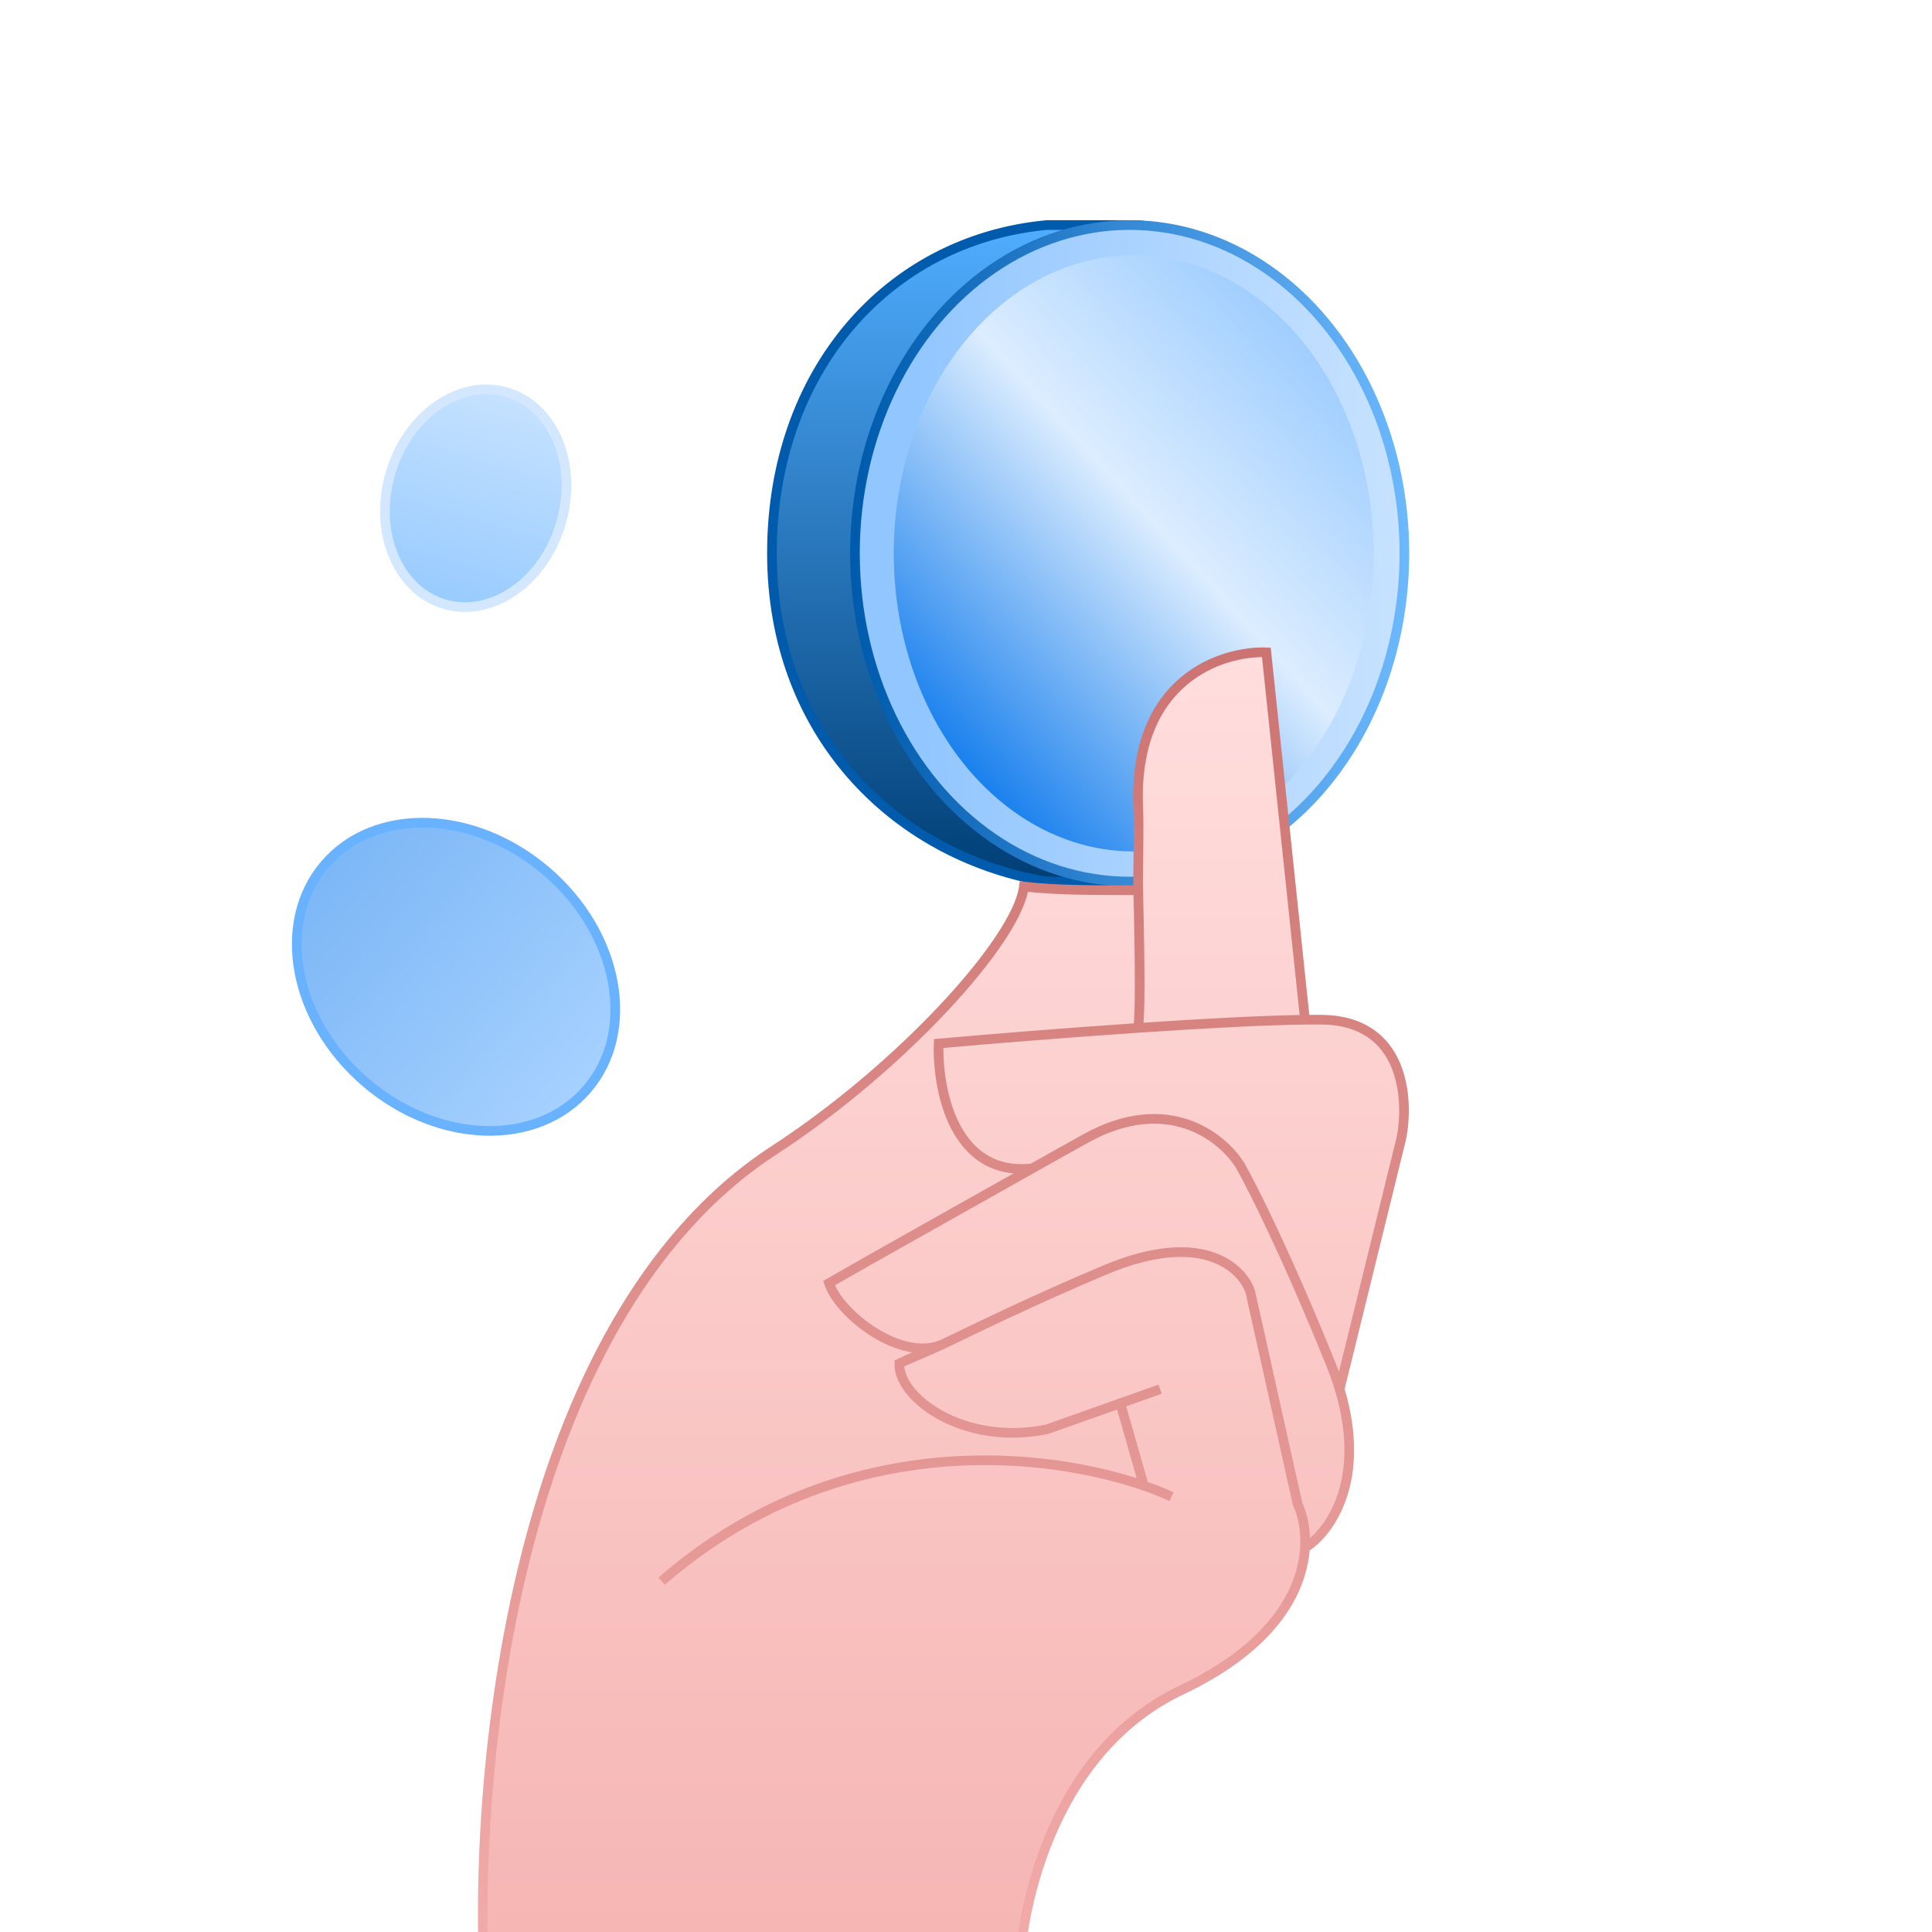 <svg width="56" height="56" viewBox="0 0 56 56" fill="none" xmlns="http://www.w3.org/2000/svg">
<g clip-path="url(#clip0_11326_100309)">
<path d="M38.301 16.038C38.301 20.331 36.047 24.28 32.784 25.479C32.643 25.53 32.494 25.553 32.344 25.553C31.927 25.553 31.025 25.553 30.456 25.553C30.377 25.553 30.299 25.547 30.222 25.533C25.887 24.758 22.375 21.247 22.375 16.038C22.375 10.783 25.715 6.958 30.338 6.523C31.021 6.523 32.337 6.523 32.907 6.523C33.089 6.523 33.269 6.556 33.434 6.632C36.44 8.008 38.301 11.956 38.301 16.038Z" fill="url(#paint0_linear_11326_100309)" stroke="#005BAD" stroke-width="0.28"/>
<ellipse cx="32.744" cy="16.038" rx="7.963" ry="9.515" fill="url(#paint1_linear_11326_100309)" stroke="url(#paint2_linear_11326_100309)" stroke-width="0.28"/>
<ellipse cx="32.861" cy="16.039" rx="6.955" ry="8.641" fill="url(#paint3_linear_11326_100309)"/>
<ellipse cx="13.218" cy="28.313" rx="4.028" ry="5.004" transform="rotate(-49.425 13.218 28.313)" fill="url(#paint4_linear_11326_100309)" stroke="#69B2FF" stroke-width="0.28"/>
<ellipse cx="13.788" cy="14.442" rx="2.576" ry="3.201" transform="rotate(16.375 13.788 14.442)" fill="url(#paint5_linear_11326_100309)" stroke="#D3E8FF" stroke-width="0.28"/>
<path d="M34.247 48.985C30.394 50.812 29.486 55.586 29.514 57.745H14.06C13.666 51.679 14.791 38.306 22.442 33.337C26.068 30.981 29.482 27.274 29.679 25.697C30.585 25.804 31.674 25.804 32.992 25.804C32.978 25.215 33.022 24.116 32.992 23.411C32.834 19.703 35.402 18.864 36.706 18.908L37.825 29.558C38.002 29.555 38.166 29.555 38.316 29.557C40.709 29.583 40.847 31.864 40.617 33.001L38.83 40.266C39.628 42.921 38.534 44.424 37.825 44.865C37.751 46.081 36.944 47.706 34.247 48.985Z" fill="url(#paint6_linear_11326_100309)"/>
<path d="M33.626 40.266L32.473 40.675M32.473 40.675L30.346 41.429C27.921 41.927 26.026 40.502 26.068 39.519C26.259 39.423 27.002 39.119 27.352 38.952M32.473 40.675L33.154 43.062M33.958 43.38C31.342 42.19 24.724 41.014 19.178 45.83M37.825 44.865C37.751 46.081 36.944 47.706 34.247 48.985C30.394 50.812 29.486 55.586 29.514 57.745H14.06C13.666 51.679 14.791 38.306 22.442 33.337C26.068 30.981 29.482 27.274 29.679 25.697C30.585 25.804 31.674 25.804 32.992 25.804M37.825 44.865C37.857 44.344 37.755 43.899 37.61 43.588L36.24 37.443C36.004 36.737 34.828 35.625 32.005 36.82C29.855 37.731 28.468 38.418 27.352 38.952M37.825 44.865C38.534 44.424 39.628 42.921 38.83 40.266M27.352 38.952C26.162 39.521 24.332 38.109 24.029 37.193C25.32 36.447 27.667 35.138 29.925 33.865M38.83 40.266C38.758 40.027 38.671 39.778 38.566 39.519C37.304 36.397 36.297 34.398 35.951 33.79C35.453 32.973 33.858 31.672 31.467 33.001C30.998 33.261 30.475 33.554 29.925 33.865M38.83 40.266L40.617 33.001C40.847 31.864 40.709 29.583 38.316 29.557C38.166 29.555 38.002 29.555 37.825 29.558M37.825 29.558L36.706 18.908C35.402 18.864 32.834 19.703 32.992 23.411C33.022 24.116 32.978 25.215 32.992 25.804M37.825 29.558C36.617 29.572 34.825 29.67 32.992 29.794M32.992 29.794C30.816 29.941 28.584 30.124 27.207 30.247C27.163 31.61 27.661 34.12 29.925 33.865M32.992 29.794C33.045 29.322 33.051 28.312 32.992 25.804" stroke="url(#paint7_linear_11326_100309)" stroke-width="0.28"/>
</g>
<defs>
<linearGradient id="paint0_linear_11326_100309" x1="30.338" y1="6.523" x2="30.338" y2="25.553" gradientUnits="userSpaceOnUse">
<stop stop-color="#50ADFF"/>
<stop offset="1" stop-color="#003E75"/>
</linearGradient>
<linearGradient id="paint1_linear_11326_100309" x1="40.707" y1="16.465" x2="26.569" y2="16.795" gradientUnits="userSpaceOnUse">
<stop stop-color="#C7E2FF"/>
<stop offset="1" stop-color="#92C6FF"/>
</linearGradient>
<linearGradient id="paint2_linear_11326_100309" x1="24.781" y1="16.038" x2="41.082" y2="16.038" gradientUnits="userSpaceOnUse">
<stop stop-color="#005BAD"/>
<stop offset="1" stop-color="#6EBAFF"/>
</linearGradient>
<linearGradient id="paint3_linear_11326_100309" x1="25.122" y1="20.845" x2="37.425" y2="9.567" gradientUnits="userSpaceOnUse">
<stop stop-color="#0072EB"/>
<stop offset="0.598" stop-color="#DCEDFF"/>
<stop offset="1" stop-color="#A0CEFF"/>
</linearGradient>
<linearGradient id="paint4_linear_11326_100309" x1="13.218" y1="23.308" x2="13.218" y2="33.317" gradientUnits="userSpaceOnUse">
<stop stop-color="#7CB7F6"/>
<stop offset="1" stop-color="#A6D1FF"/>
</linearGradient>
<linearGradient id="paint5_linear_11326_100309" x1="13.788" y1="11.241" x2="13.788" y2="17.643" gradientUnits="userSpaceOnUse">
<stop stop-color="#C6E2FF"/>
<stop offset="1" stop-color="#98CBFF"/>
</linearGradient>
<linearGradient id="paint6_linear_11326_100309" x1="27.344" y1="18.906" x2="27.344" y2="57.745" gradientUnits="userSpaceOnUse">
<stop stop-color="#FFDEDD"/>
<stop offset="1" stop-color="#F5B4B2"/>
</linearGradient>
<linearGradient id="paint7_linear_11326_100309" x1="27.344" y1="18.906" x2="27.344" y2="57.745" gradientUnits="userSpaceOnUse">
<stop stop-color="#CC7471"/>
<stop offset="1" stop-color="#F3ADAB"/>
</linearGradient>
<clipPath id="clip0_11326_100309">
<rect width="56" height="56" fill="white"/>
</clipPath>
</defs>
</svg>
